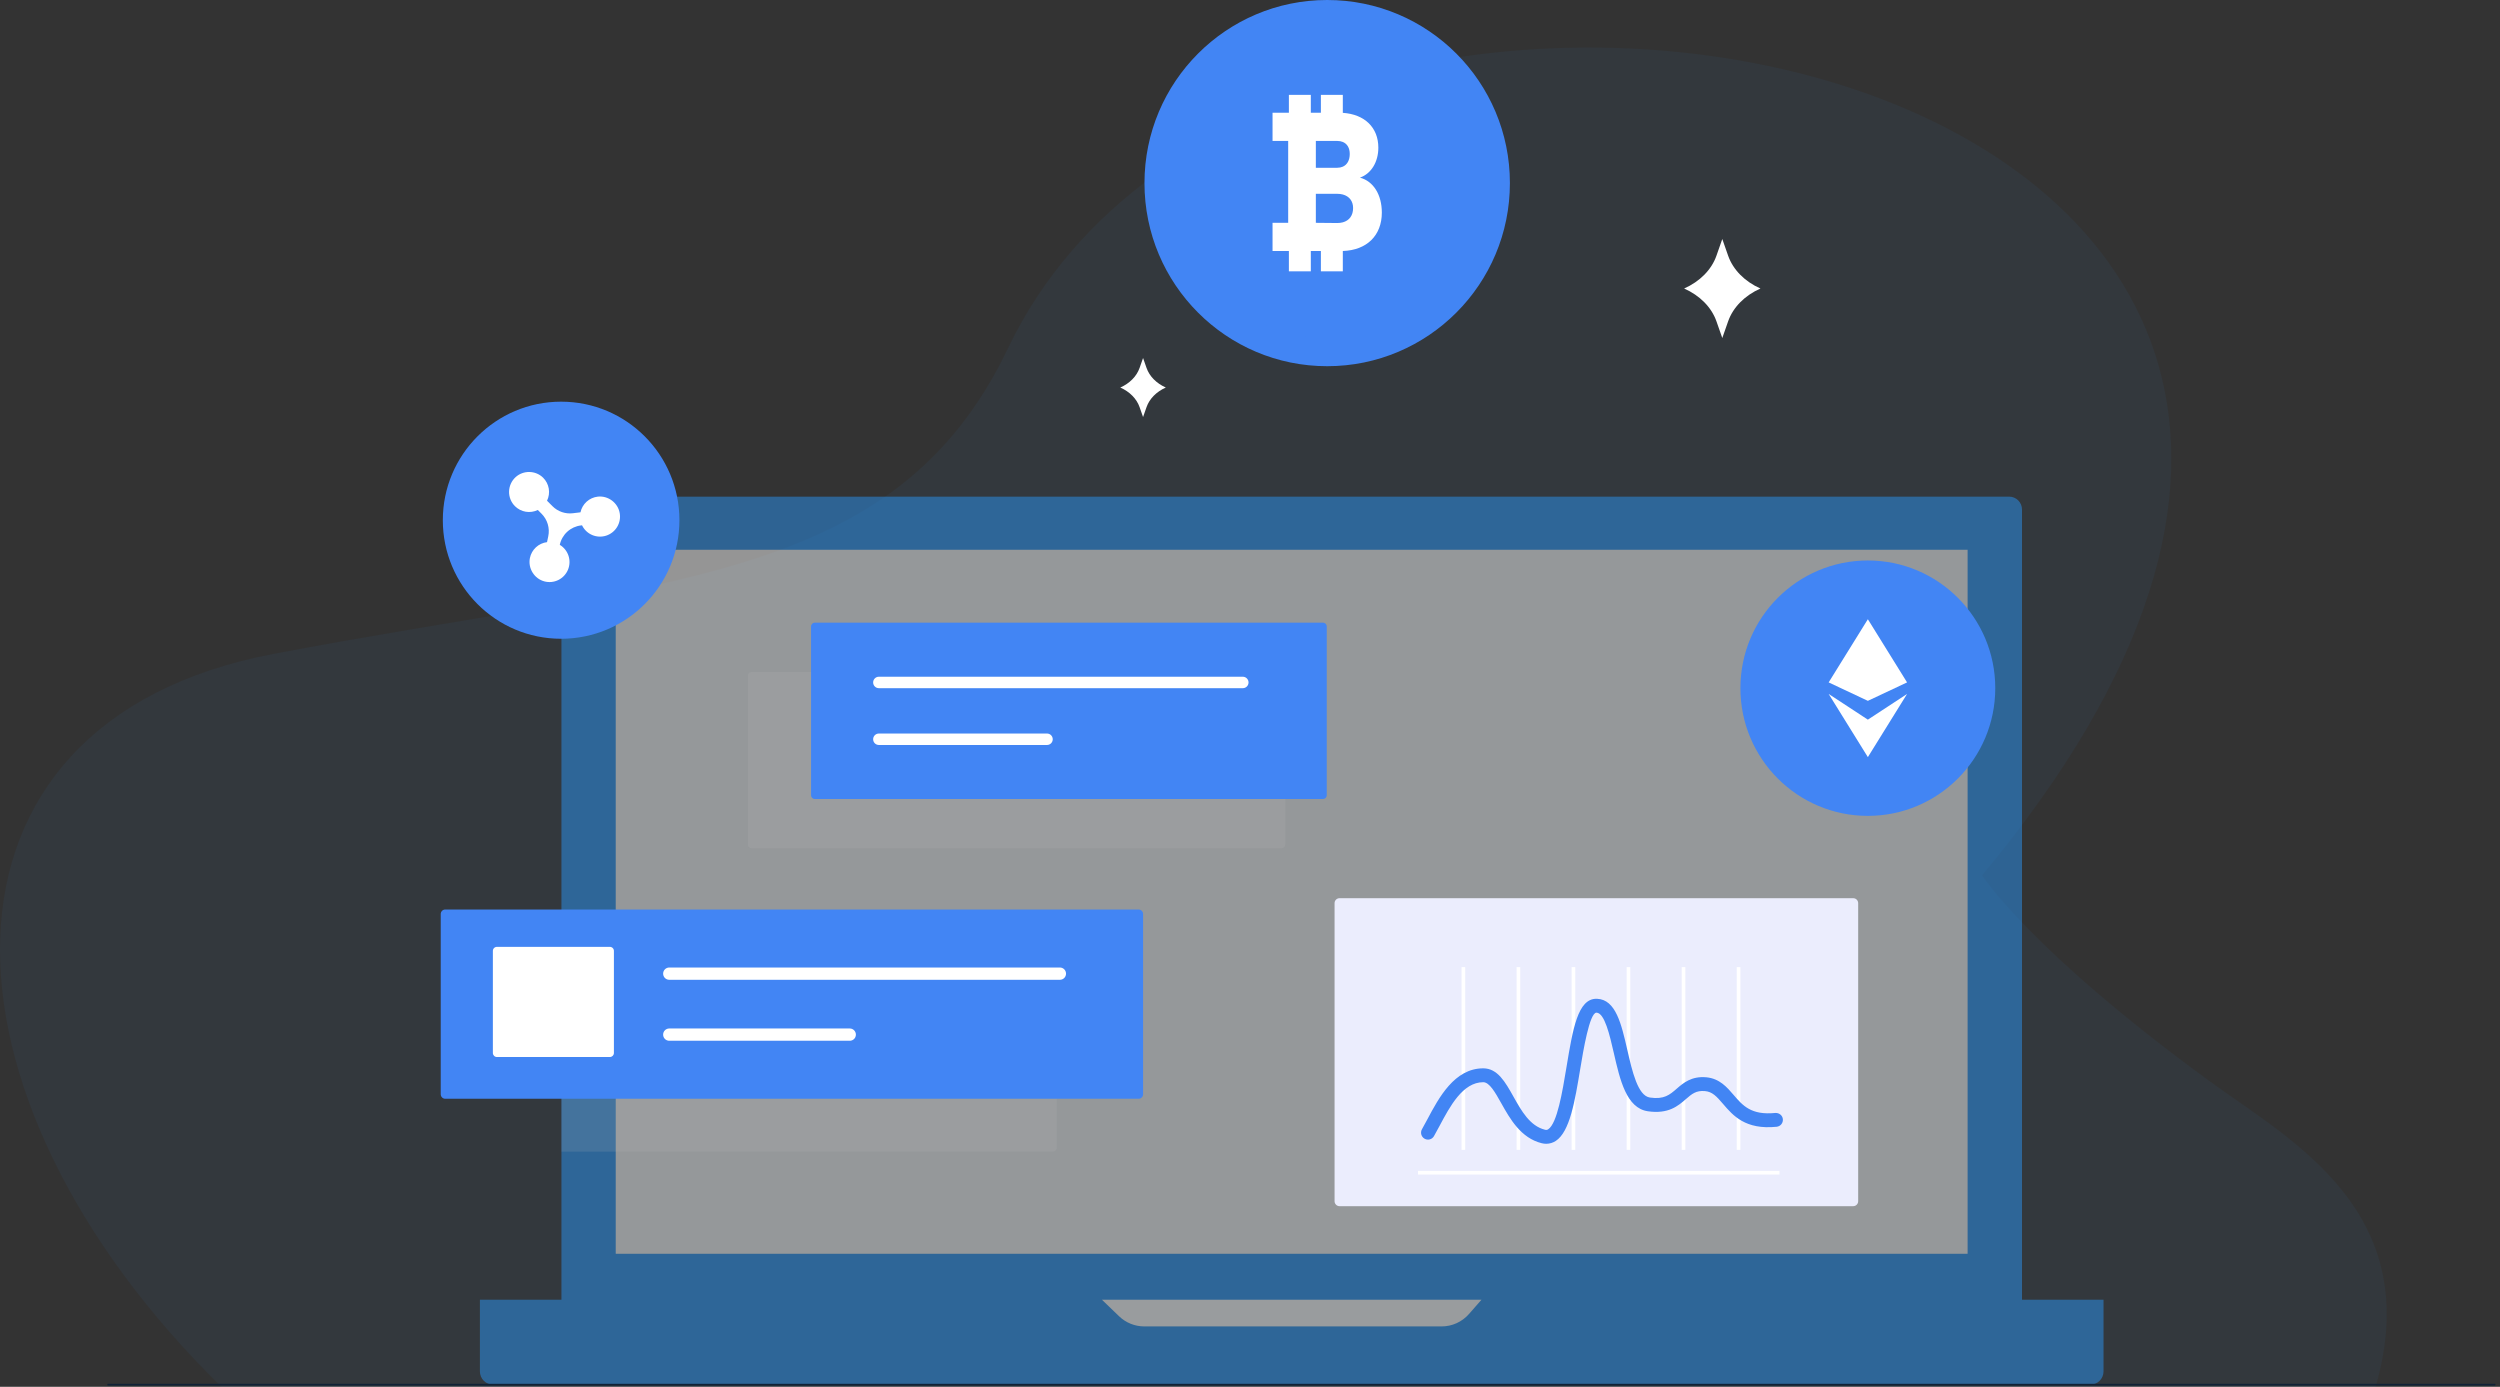 <svg width="530" height="294" viewBox="0 0 530 294" fill="none" xmlns="http://www.w3.org/2000/svg">
<rect x="0" y="0" width="530" height="294" fill="#333333" stroke="none"/>
<path opacity="0.05" d="M468.338 229.13C430.267 201.345 420.194 185.571 420.194 185.571C566.182 10.621 271.184 -46.492 213.712 73.794C189.755 123.934 140.97 122.866 58.006 138.618C-18.617 153.165 -16.227 232.174 46.933 294H503.646C514.363 256.732 485.713 241.81 468.338 229.13Z" fill="#2A94F4"/>
<path d="M243.065 78.001L242.329 75.897L241.593 78.001C240.973 79.775 239.499 81.272 237.504 82.156C239.499 83.041 240.972 84.538 241.593 86.311L242.329 88.416L243.065 86.311C243.685 84.537 245.158 83.041 247.154 82.156C245.158 81.272 243.685 79.775 243.065 78.001ZM366.359 54.197L365.125 50.669L363.891 54.197C362.851 57.172 360.38 59.682 357.035 61.165C360.38 62.648 362.851 65.159 363.891 68.133L365.125 71.661L366.359 68.133C367.399 65.159 369.87 62.648 373.215 61.165C369.87 59.681 367.399 57.171 366.359 54.197Z" fill="white"/>
<g opacity="0.5">
<path d="M428.663 275.548H119.026V108.017C119.026 107.659 119.096 107.304 119.233 106.973C119.37 106.641 119.571 106.34 119.824 106.087C120.077 105.833 120.377 105.632 120.708 105.495C121.038 105.358 121.393 105.287 121.75 105.287H425.938C426.296 105.287 426.65 105.358 426.981 105.495C427.311 105.632 427.612 105.833 427.865 106.087C428.118 106.34 428.318 106.641 428.455 106.973C428.592 107.304 428.663 107.659 428.663 108.017V275.548ZM443.141 293.549H104.548C103.804 293.549 103.09 293.253 102.564 292.726C102.038 292.199 101.742 291.484 101.742 290.738V275.548H445.947V290.738C445.946 291.484 445.651 292.198 445.124 292.726C444.598 293.253 443.885 293.549 443.141 293.549Z" fill="#2A94F4"/>
<path d="M233.615 275.548L237.239 279.041C238.677 280.427 240.594 281.201 242.589 281.201H305.624C306.722 281.201 307.808 280.966 308.808 280.512C309.809 280.057 310.701 279.394 311.425 278.567L314.068 275.548H233.615Z" fill="white"/>
<path d="M130.535 116.55H417.133V265.799H130.535V116.55Z" fill="#F7F7F7"/>
</g>
<path d="M22.928 293.549H528.861" stroke="#102236" stroke-width="0.375" stroke-miterlimit="10" stroke-linecap="round" stroke-linejoin="round"/>
<path d="M281.364 77.634C302.757 77.634 320.099 60.255 320.099 38.817C320.099 17.379 302.757 0 281.364 0C259.972 0 242.629 17.379 242.629 38.817C242.629 60.255 259.972 77.634 281.364 77.634Z" fill="#4285F4"/>
<path d="M281.373 71.66C263.301 71.66 248.599 56.927 248.599 38.817C248.599 20.707 263.302 5.974 281.373 5.974C299.444 5.974 314.147 20.707 314.147 38.817C314.147 56.927 299.444 71.66 281.373 71.66Z" fill="#4285F4"/>
<path d="M288.308 37.66C290.692 36.822 292.208 34.354 292.208 31.3C292.208 27.039 289.308 24.227 284.677 23.924V20.117H280.028V23.896H277.893V20.117H273.243V23.896H269.779V29.88H273.094V47.238H269.779V53.218H273.243V57.516H277.893V53.218H280.028V57.516H284.677V53.21C289.745 53.045 292.949 49.946 292.949 45.064C292.948 41.298 291.176 38.413 288.308 37.66ZM278.96 29.88H283.505C283.942 29.88 284.336 29.953 284.677 30.096C285.599 30.479 286.147 31.359 286.147 32.639C286.147 33.981 285.599 34.922 284.677 35.334C284.336 35.485 283.942 35.567 283.505 35.567H278.96V29.88ZM284.677 47.134C284.294 47.234 283.9 47.283 283.505 47.28L278.96 47.238V41.088H283.505C283.931 41.088 284.322 41.139 284.677 41.234C286.043 41.599 286.857 42.638 286.857 44.1C286.857 45.694 286.043 46.762 284.677 47.134Z" fill="white"/>
<path d="M118.958 135.418C132.809 135.418 144.037 124.166 144.037 110.286C144.037 96.406 132.809 85.154 118.958 85.154C105.107 85.154 93.879 96.406 93.879 110.286C93.879 124.166 105.107 135.418 118.958 135.418Z" fill="#4285F4"/>
<path d="M118.965 131.55C107.265 131.55 97.746 122.011 97.746 110.286C97.746 98.561 107.265 89.022 118.965 89.022C130.665 89.022 140.185 98.561 140.185 110.286C140.185 122.011 130.666 131.55 118.965 131.55Z" fill="#4285F4"/>
<path d="M131.383 108.803C131.016 106.606 128.94 105.039 126.731 105.287C125.849 105.386 125.02 105.76 124.362 106.357C123.703 106.954 123.248 107.743 123.061 108.612L121.44 108.807C120.655 108.902 119.858 108.816 119.111 108.557C118.363 108.298 117.684 107.872 117.125 107.312L115.971 106.156C116.36 105.356 116.489 104.454 116.339 103.577C116.189 102.7 115.768 101.893 115.135 101.268C113.551 99.706 110.954 99.653 109.31 101.152C108.886 101.539 108.544 102.008 108.305 102.531C108.066 103.054 107.936 103.621 107.923 104.196C107.909 104.771 108.012 105.342 108.225 105.876C108.438 106.41 108.758 106.895 109.163 107.302C109.787 107.926 110.59 108.34 111.46 108.486C112.33 108.632 113.223 108.502 114.016 108.115L114.813 108.915C115.428 109.531 115.88 110.291 116.128 111.126C116.375 111.962 116.411 112.846 116.231 113.698L115.97 114.934C115.089 115.043 114.264 115.428 113.613 116.032C112.962 116.637 112.516 117.431 112.339 118.303C111.898 120.486 113.27 122.696 115.421 123.258C116.408 123.518 117.455 123.412 118.371 122.96C119.286 122.508 120.008 121.74 120.404 120.798C120.8 119.855 120.843 118.801 120.525 117.829C120.207 116.857 119.551 116.033 118.675 115.507C118.9 114.438 119.455 113.465 120.259 112.727C121.064 111.989 122.08 111.522 123.163 111.392L123.39 111.365C123.834 112.286 124.595 113.016 125.533 113.42C126.472 113.823 127.524 113.874 128.497 113.562C129.469 113.251 130.297 112.597 130.827 111.723C131.357 110.848 131.555 109.811 131.383 108.803Z" fill="white"/>
<path opacity="0.16" d="M271.688 179.838H159.353C159.139 179.838 158.934 179.752 158.783 179.601C158.632 179.45 158.547 179.244 158.546 179.03V143.263C158.546 143.157 158.567 143.052 158.608 142.954C158.648 142.856 158.707 142.767 158.782 142.692C158.857 142.617 158.946 142.557 159.044 142.517C159.142 142.476 159.247 142.455 159.353 142.456H271.688C272.132 142.456 272.494 142.818 272.494 143.263V179.03C272.494 179.136 272.473 179.241 272.433 179.339C272.392 179.437 272.333 179.526 272.258 179.601C272.183 179.676 272.094 179.736 271.997 179.776C271.899 179.817 271.794 179.838 271.688 179.838Z" fill="#B8B8B8"/>
<path d="M280.481 169.392H172.734C172.525 169.392 172.324 169.309 172.176 169.161C172.028 169.012 171.944 168.811 171.944 168.601V132.801C171.944 132.363 172.298 132.009 172.734 132.009H280.481C280.917 132.009 281.271 132.363 281.271 132.801V168.601C281.271 168.811 281.187 169.012 281.039 169.16C280.891 169.309 280.69 169.392 280.481 169.392Z" fill="#4285F4"/>
<path d="M263.478 145.894H186.318C186.159 145.894 186.001 145.862 185.854 145.802C185.707 145.741 185.573 145.651 185.461 145.538C185.348 145.426 185.259 145.292 185.198 145.145C185.138 144.997 185.106 144.839 185.106 144.68C185.106 144.008 185.648 143.466 186.318 143.466H263.478C264.148 143.466 264.689 144.008 264.689 144.68C264.689 144.839 264.658 144.997 264.597 145.145C264.536 145.292 264.447 145.426 264.335 145.539C264.222 145.651 264.088 145.741 263.941 145.802C263.794 145.863 263.637 145.894 263.478 145.894ZM221.97 157.937H186.318C186.159 157.937 186.001 157.905 185.854 157.844C185.707 157.783 185.573 157.694 185.461 157.581C185.348 157.469 185.259 157.335 185.198 157.187C185.138 157.04 185.106 156.882 185.106 156.723C185.106 156.052 185.648 155.509 186.318 155.509H221.97C222.64 155.509 223.181 156.051 223.181 156.723C223.181 157.394 222.64 157.937 221.97 157.937Z" fill="white"/>
<path opacity="0.16" d="M223.216 244.149H119.031V204.829C119.031 204.386 119.39 204.026 119.832 204.026H223.216C223.659 204.026 224.018 204.386 224.018 204.829V243.345C224.018 243.789 223.659 244.149 223.216 244.149Z" fill="#B8B8B8"/>
<path d="M241.38 232.938H94.391C94.138 232.938 93.895 232.837 93.716 232.658C93.537 232.478 93.436 232.235 93.436 231.981V193.772C93.436 193.244 93.864 192.815 94.391 192.815H241.38C241.907 192.815 242.335 193.244 242.335 193.772V231.981C242.335 232.107 242.31 232.231 242.262 232.347C242.214 232.463 242.144 232.569 242.055 232.658C241.967 232.747 241.861 232.817 241.745 232.865C241.63 232.913 241.505 232.938 241.38 232.938Z" fill="#4285F4"/>
<path d="M224.699 207.717H141.884C141.713 207.717 141.544 207.683 141.386 207.618C141.229 207.552 141.085 207.457 140.965 207.336C140.844 207.215 140.748 207.071 140.683 206.913C140.618 206.755 140.584 206.585 140.584 206.414C140.584 206.243 140.618 206.074 140.683 205.916C140.748 205.758 140.844 205.614 140.965 205.493C141.085 205.372 141.229 205.276 141.386 205.211C141.544 205.145 141.713 205.112 141.884 205.112H224.699C224.869 205.112 225.038 205.145 225.196 205.211C225.354 205.276 225.497 205.372 225.618 205.493C225.739 205.614 225.834 205.758 225.9 205.916C225.965 206.074 225.998 206.243 225.998 206.414C225.998 206.585 225.965 206.755 225.9 206.913C225.834 207.071 225.739 207.215 225.618 207.336C225.497 207.457 225.354 207.552 225.196 207.618C225.038 207.683 224.869 207.717 224.699 207.717ZM180.149 220.642H141.884C141.165 220.642 140.584 220.06 140.584 219.34C140.584 218.62 141.165 218.038 141.884 218.038H180.149C180.867 218.038 181.448 218.62 181.448 219.34C181.448 220.06 180.868 220.642 180.149 220.642Z" fill="white"/>
<path d="M129.298 224.087H105.339C104.87 224.087 104.489 223.705 104.489 223.235V201.586C104.489 201.116 104.87 200.735 105.339 200.735H129.298C129.767 200.735 130.148 201.116 130.148 201.586V223.235C130.148 223.706 129.767 224.087 129.298 224.087Z" fill="white"/>
<path d="M392.883 255.709H283.978C283.699 255.709 283.432 255.598 283.235 255.4C283.038 255.202 282.927 254.934 282.927 254.655V191.471C282.927 190.889 283.397 190.417 283.978 190.417H392.883C393.463 190.417 393.934 190.889 393.934 191.471V254.655C393.934 255.237 393.463 255.709 392.883 255.709Z" fill="#EBEDFD"/>
<path d="M368.188 205.028H368.96V243.771H368.188V205.028ZM356.52 205.028H357.292V243.771H356.52V205.028ZM344.852 205.028H345.624V243.771H344.852V205.028ZM333.185 205.028H333.957V243.771H333.185V205.028ZM321.517 205.028H322.289V243.771H321.517V205.028ZM309.849 205.028H310.621V243.771H309.849V205.028ZM300.611 248.229H377.248V249.003H300.611V248.229Z" fill="white"/>
<path d="M327.799 242.483C327.49 242.483 327.173 242.444 326.854 242.366C322.408 241.271 320.115 237.177 318.27 233.89C316.984 231.595 315.77 229.427 314.441 229.427C310.112 229.427 307.388 234.553 305.197 238.671C304.811 239.409 304.412 240.14 303.998 240.864C303.902 241.032 303.774 241.179 303.621 241.297C303.468 241.414 303.293 241.5 303.106 241.55C302.919 241.599 302.725 241.611 302.534 241.584C302.342 241.557 302.158 241.493 301.992 241.394C301.825 241.297 301.68 241.168 301.563 241.015C301.446 240.861 301.36 240.686 301.311 240.499C301.262 240.312 301.25 240.118 301.276 239.926C301.302 239.735 301.366 239.551 301.463 239.384C301.824 238.761 302.203 238.048 302.607 237.288C305.031 232.729 308.35 226.486 314.441 226.486C317.489 226.486 319.111 229.383 320.831 232.448C322.559 235.531 324.345 238.719 327.555 239.51C327.824 239.577 328.008 239.548 328.226 239.404C330.122 238.151 331.224 231.499 332.108 226.155C333.439 218.113 334.496 211.739 338.431 211.739C338.482 211.739 338.536 211.739 338.59 211.744C342.546 211.912 343.732 217.081 344.984 222.553C346.03 227.122 347.215 232.302 349.776 232.678C352.803 233.125 353.979 232.093 355.474 230.796C356.861 229.592 358.6 228.101 361.738 228.385C364.541 228.643 366.127 230.494 367.525 232.127C369.439 234.357 371.228 236.463 376.359 235.946C377.171 235.896 377.885 236.454 377.968 237.261C378.007 237.649 377.89 238.037 377.644 238.34C377.398 238.642 377.042 238.834 376.655 238.874C370.01 239.551 367.4 236.497 365.299 234.046C363.885 232.397 363.012 231.457 361.468 231.313C359.562 231.136 358.658 231.928 357.397 233.021C355.751 234.452 353.709 236.223 349.349 235.589C344.802 234.923 343.44 228.971 342.123 223.213C341.259 219.446 340.186 214.757 338.464 214.683H338.446C336.985 214.683 335.648 222.752 335.006 226.638C333.875 233.46 332.809 239.9 329.842 241.861C329.237 242.266 328.527 242.482 327.799 242.483Z" fill="#4285F4"/>
<path d="M395.982 172.965C410.902 172.965 422.997 160.845 422.997 145.894C422.997 130.942 410.902 118.822 395.982 118.822C381.063 118.822 368.968 130.942 368.968 145.894C368.968 160.845 381.063 172.965 395.982 172.965Z" fill="#4285F4"/>
<path d="M395.99 168.798C383.386 168.798 373.133 158.523 373.133 145.893C373.133 133.263 383.386 122.987 395.99 122.987C408.593 122.987 418.847 133.262 418.847 145.893C418.847 158.523 408.593 168.798 395.99 168.798Z" fill="#4285F4"/>
<path d="M395.987 131.276L387.676 144.67L395.987 148.577L404.298 144.67L395.987 131.276Z" fill="white"/>
<path d="M395.987 160.51L404.298 147.116L395.987 152.567L387.676 147.116L395.987 160.51Z" fill="white"/>
</svg>
